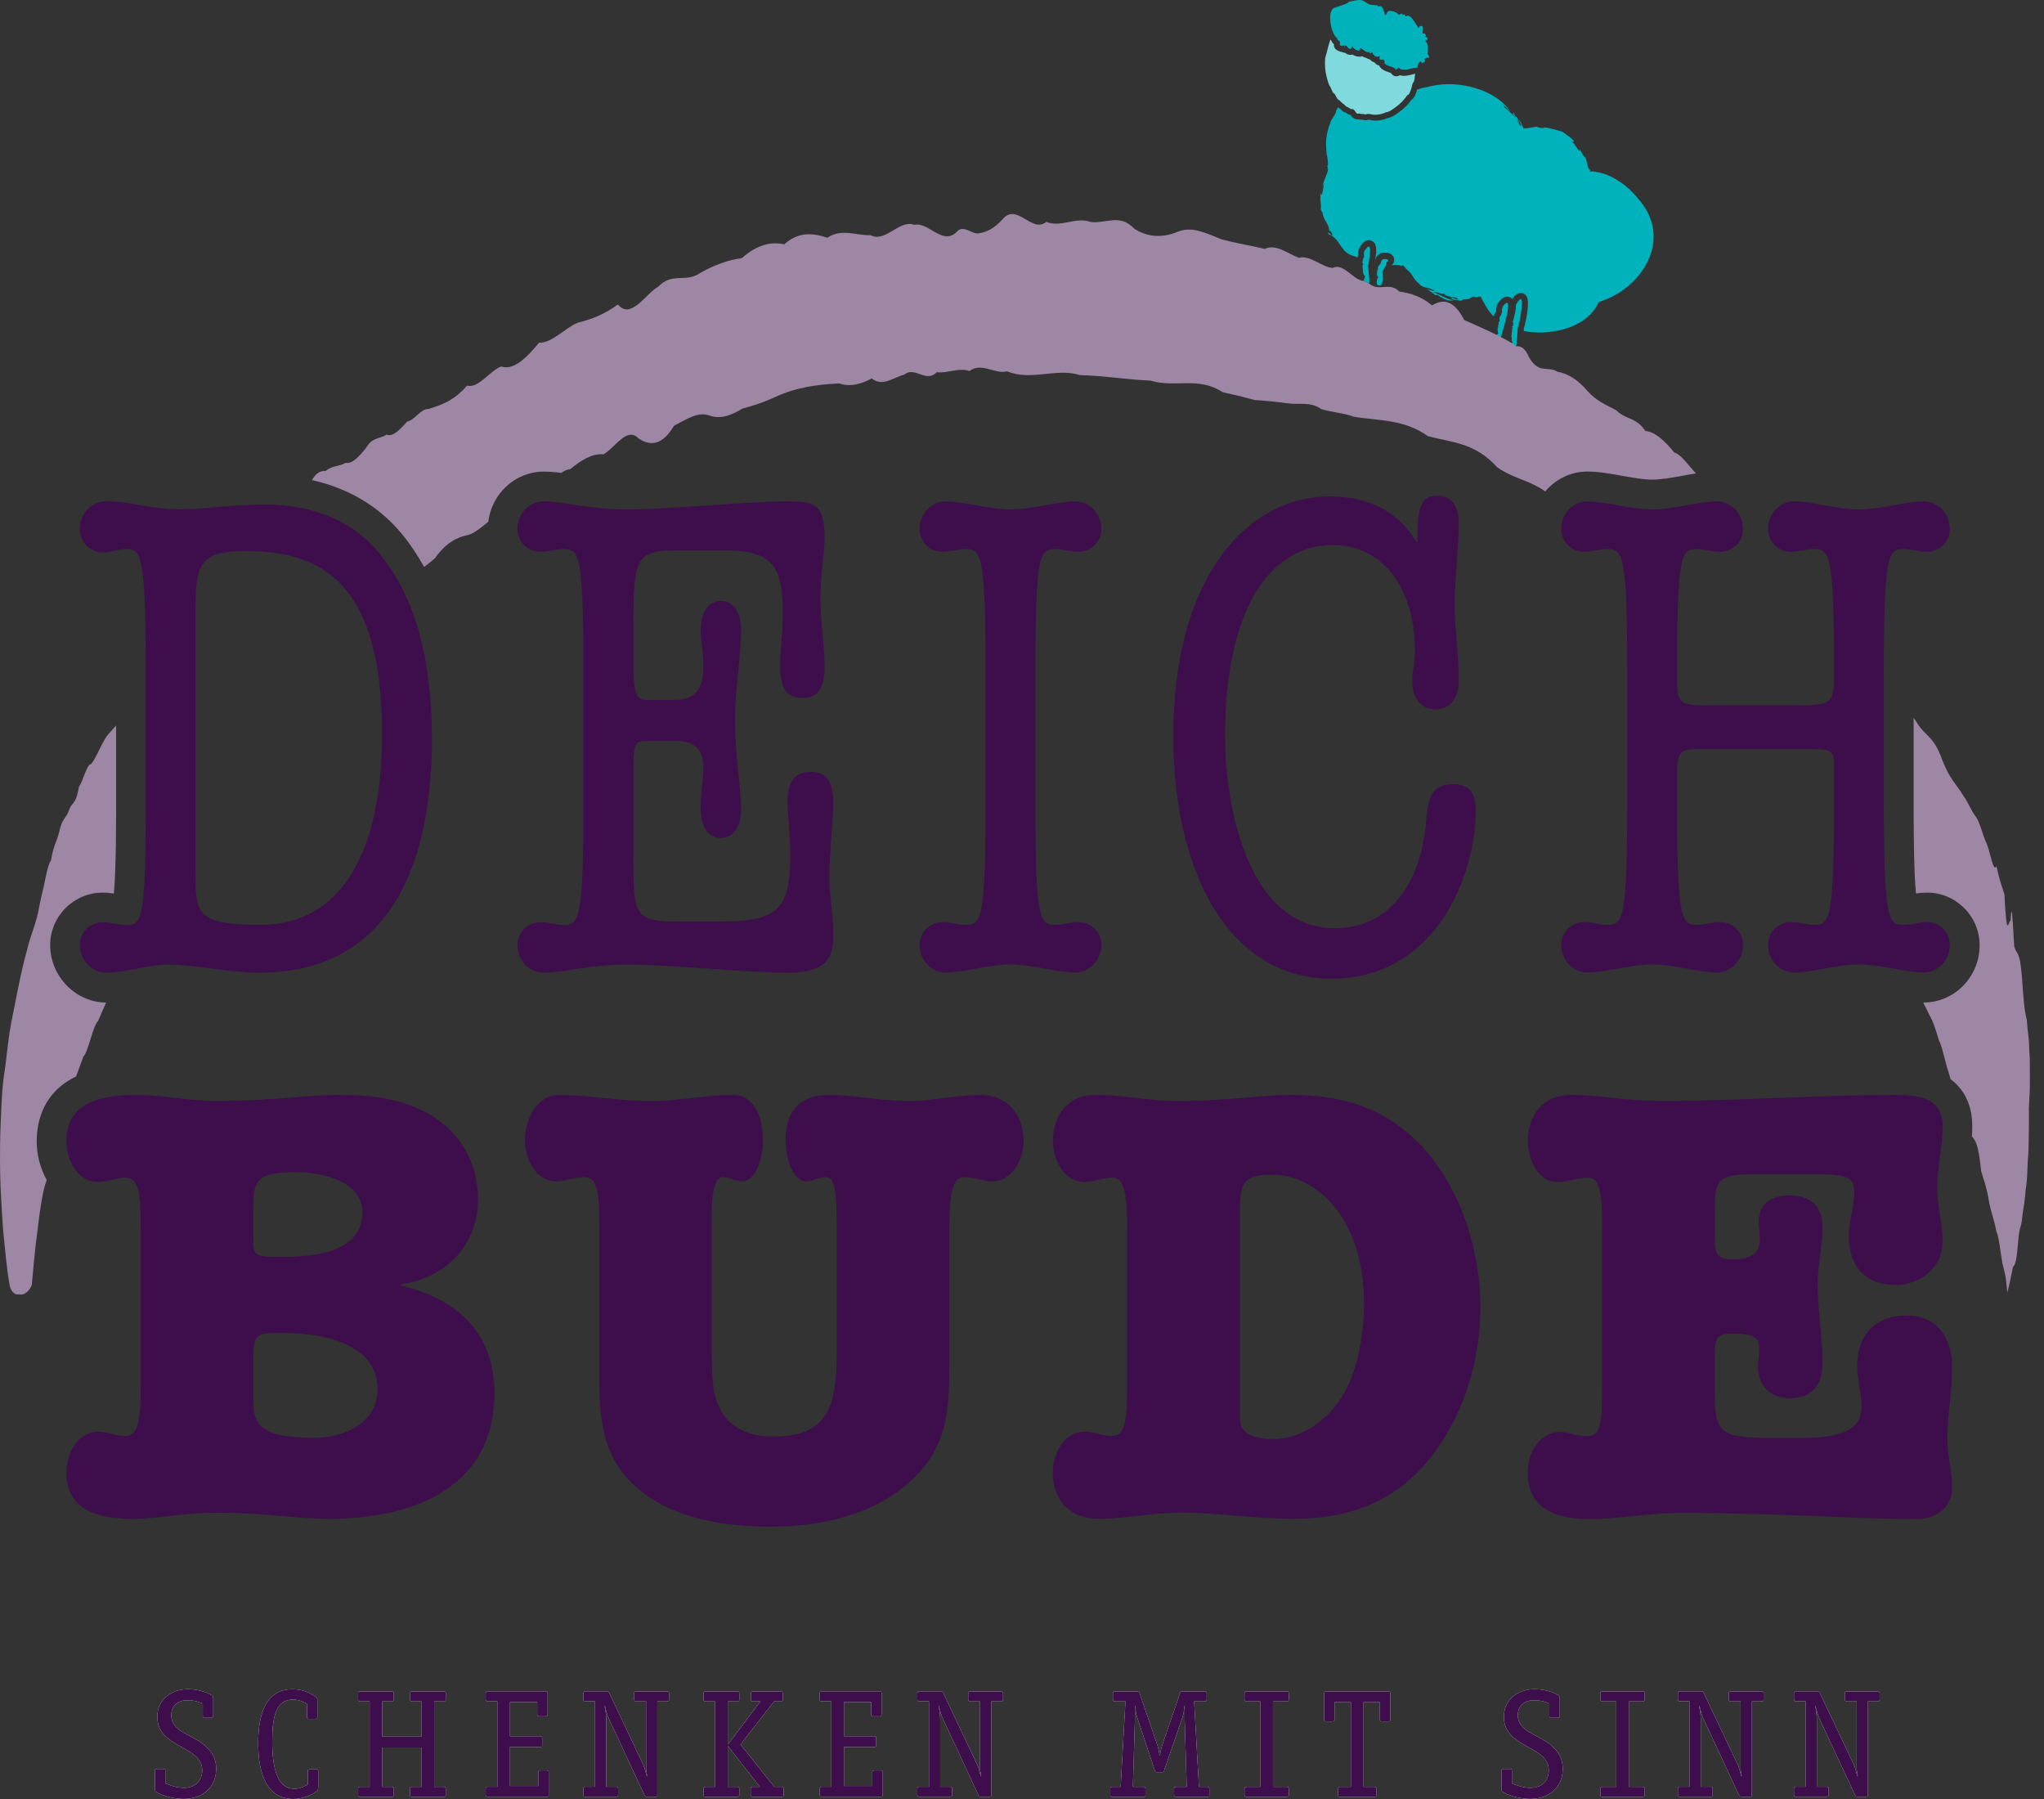 <?xml version="1.0" encoding="UTF-8"?>
<svg width="125px" height="110px" viewBox="0 0 125 110" version="1.1" xmlns="http://www.w3.org/2000/svg" xmlns:xlink="http://www.w3.org/1999/xlink">
    <rect x="0" y="0" width="125" height="110" fill="#333333" stroke="none"/>
    <title>bereich 2/logo_Deich_Bude</title>
    <g id="bereich-2/logo_Deich_Bude" stroke="none" stroke-width="1" fill="none" fill-rule="evenodd">
        <g id="ngd_logoset_GB2_Produktmarke_Deichbude_RGB" transform="translate(0, 0)" fill-rule="nonzero">
            <path d="M91.676,20.943 C91.792,20.64 92.731,17.621 91.873,18.777 C91.933,18.747 91.832,18.888 91.842,18.989 C91.903,18.933 91.812,19.327 91.721,19.357 C91.661,19.57 91.772,19.676 91.641,19.696 C91.635,19.721 91.701,19.852 91.635,19.837 C91.595,19.847 91.671,19.958 91.625,19.913 C91.54,19.989 91.625,19.948 91.646,19.999 C91.555,20.024 91.605,20.155 91.575,20.165 C91.646,20.231 91.535,20.372 91.656,20.387 C91.595,20.418 91.489,20.468 91.535,20.509 C91.509,20.524 91.489,20.544 91.474,20.569" id="Path" fill="#00B2BB"></path>
            <path d="M92.726,21.175 C92.797,20.62 92.812,19.978 92.827,20.009 C92.913,19.903 93.392,17.394 92.706,18.636 C92.711,18.827 92.665,19.236 92.504,19.691 C92.59,19.691 92.504,19.893 92.529,19.862 C92.58,19.903 92.529,19.933 92.453,19.968 C92.564,20.034 92.413,20.216 92.484,20.256 C92.413,20.347 92.484,20.397 92.423,20.589 C92.504,20.625 92.388,20.882 92.504,20.907 C92.458,20.983 92.413,21.099 92.373,21.225" id="Path" fill="#00B2BB"></path>
            <g id="Group" transform="translate(9.474, 103.286)">
                <g fill="#FFFFFF" id="Path">
                    <path d="M2.928,0.873 C2.787,0.818 2.448,0.676 1.999,0.676 C1.434,0.676 1,0.969 1,1.6 C1,2.59 2.231,2.766 2.984,3.387 C3.493,3.801 3.746,4.246 3.746,4.867 C3.746,6.013 2.898,6.709 1.752,6.709 C1.297,6.709 0.586,6.578 0.096,6.295 C0.03,6.255 0,6.194 0,6.078 L0,4.988 C0,4.912 0.04,4.877 0.111,4.877 L0.535,4.877 C0.611,4.877 0.636,4.917 0.636,4.988 L0.636,5.76 C0.737,5.801 1.257,6.033 1.772,6.033 C2.479,6.033 2.893,5.588 2.893,4.957 C2.893,4.175 2.196,3.857 1.52,3.473 C0.833,3.085 0.146,2.655 0.146,1.686 C0.146,0.606 1.04,0 2.019,0 C2.772,0 3.382,0.283 3.509,0.404 C3.549,0.439 3.564,0.5 3.564,0.601 L3.564,1.636 C3.564,1.711 3.524,1.752 3.453,1.752 L3.029,1.752 C2.953,1.752 2.928,1.711 2.928,1.636 L2.928,0.873 Z"></path>
                    <path d="M9.981,5.987 C9.981,6.098 9.981,6.164 9.895,6.235 C9.577,6.507 8.925,6.714 8.481,6.714 C6.881,6.714 6.315,5.245 6.315,3.297 C6.315,1.509 6.795,0.005 8.405,0.005 C8.971,0.005 9.425,0.172 9.839,0.475 C9.925,0.54 9.935,0.586 9.935,0.656 L9.935,1.701 C9.935,1.777 9.895,1.817 9.834,1.817 L9.4,1.817 C9.334,1.817 9.299,1.777 9.299,1.701 L9.299,0.899 C9.203,0.843 8.885,0.636 8.436,0.636 C7.426,0.636 7.174,1.615 7.174,3.206 C7.174,4.947 7.547,6.088 8.511,6.088 C8.925,6.088 9.218,5.901 9.349,5.826 L9.349,5.013 C9.349,4.937 9.39,4.902 9.45,4.902 L9.885,4.902 C9.95,4.902 9.986,4.942 9.986,5.013 L9.986,5.992 L9.981,5.987 Z"></path>
                    <path d="M17.785,6.467 C17.785,6.543 17.745,6.583 17.674,6.583 L15.715,6.583 C15.64,6.583 15.604,6.543 15.604,6.467 L15.604,6.083 C15.604,6.007 15.64,5.972 15.715,5.972 L16.311,5.972 L16.311,3.564 L13.903,3.564 L13.903,5.972 L14.499,5.972 C14.574,5.972 14.61,6.007 14.61,6.083 L14.61,6.467 C14.61,6.543 14.569,6.583 14.499,6.583 L12.54,6.583 C12.464,6.583 12.424,6.543 12.424,6.467 L12.424,6.083 C12.424,6.007 12.464,5.972 12.54,5.972 L13.131,5.972 L13.131,0.747 L12.54,0.747 C12.464,0.747 12.424,0.712 12.424,0.636 L12.424,0.252 C12.424,0.177 12.464,0.136 12.54,0.136 L14.499,0.136 C14.574,0.136 14.61,0.177 14.61,0.252 L14.61,0.636 C14.61,0.712 14.569,0.747 14.499,0.747 L13.903,0.747 L13.903,2.903 L16.311,2.903 L16.311,0.747 L15.715,0.747 C15.64,0.747 15.604,0.712 15.604,0.636 L15.604,0.252 C15.604,0.177 15.64,0.136 15.715,0.136 L17.674,0.136 C17.75,0.136 17.785,0.177 17.785,0.252 L17.785,0.636 C17.785,0.712 17.745,0.747 17.674,0.747 L17.078,0.747 L17.078,5.972 L17.674,5.972 C17.75,5.972 17.785,6.007 17.785,6.083 L17.785,6.467 Z"></path>
                    <path d="M24.08,6.447 C24.08,6.558 24.055,6.578 23.949,6.578 L20.345,6.578 C20.269,6.578 20.229,6.538 20.229,6.462 L20.229,6.078 C20.229,6.002 20.269,5.967 20.345,5.967 L20.94,5.967 L20.94,0.742 L20.345,0.742 C20.269,0.742 20.229,0.707 20.229,0.631 L20.229,0.247 C20.229,0.172 20.269,0.131 20.345,0.131 L23.894,0.131 C24,0.131 24.015,0.162 24.015,0.263 L24.015,1.54 C24.015,1.615 23.974,1.656 23.914,1.656 L23.48,1.656 C23.414,1.656 23.379,1.615 23.379,1.54 L23.379,0.788 L21.713,0.788 L21.713,2.878 L23.56,2.878 C23.661,2.878 23.682,2.898 23.682,2.999 L23.682,3.413 C23.682,3.514 23.661,3.534 23.56,3.534 L21.713,3.534 L21.713,5.917 L23.444,5.917 L23.444,5.069 C23.444,5.003 23.475,4.968 23.545,4.968 L23.969,4.968 C24.045,4.968 24.08,5.003 24.08,5.069 L24.08,6.442 L24.08,6.447 Z"></path>
                    <path d="M30.719,6.371 C30.719,6.482 30.764,6.578 30.608,6.578 L30.093,6.578 C30.017,6.578 29.982,6.548 29.942,6.482 L27.776,1.833 C27.66,1.585 27.569,1.277 27.523,1.015 L27.503,1.035 C27.579,1.393 27.599,1.666 27.599,1.873 L27.599,5.967 L28.21,5.967 C28.286,5.967 28.326,6.002 28.326,6.078 L28.326,6.462 C28.326,6.538 28.286,6.578 28.21,6.578 L26.317,6.578 C26.241,6.578 26.201,6.538 26.201,6.462 L26.201,6.078 C26.201,6.002 26.241,5.967 26.317,5.967 L26.913,5.967 L26.913,0.742 L26.317,0.742 C26.241,0.742 26.201,0.707 26.201,0.631 L26.201,0.247 C26.201,0.182 26.241,0.131 26.317,0.131 L27.634,0.131 C27.71,0.131 27.746,0.162 27.776,0.217 L29.856,4.604 C29.967,4.841 29.997,5.048 30.083,5.331 L30.103,5.311 C30.073,5.114 30.037,4.962 30.037,4.851 L30.037,0.747 L29.427,0.747 C29.351,0.747 29.311,0.712 29.311,0.636 L29.311,0.252 C29.311,0.177 29.351,0.136 29.427,0.136 L31.325,0.136 C31.401,0.136 31.441,0.177 31.441,0.252 L31.441,0.636 C31.441,0.712 31.401,0.747 31.325,0.747 L30.724,0.747 L30.724,6.376 L30.719,6.371 Z"></path>
                    <path d="M38.453,6.467 C38.453,6.543 38.413,6.583 38.342,6.583 L36.545,6.583 C36.469,6.583 36.434,6.543 36.434,6.467 L36.434,6.083 C36.434,6.007 36.469,5.972 36.545,5.972 L36.999,5.972 L35.05,3.488 L35.03,3.488 L35.03,5.972 L35.626,5.972 C35.702,5.972 35.737,6.007 35.737,6.083 L35.737,6.467 C35.737,6.543 35.697,6.583 35.626,6.583 L33.667,6.583 C33.591,6.583 33.551,6.543 33.551,6.467 L33.551,6.083 C33.551,6.007 33.591,5.972 33.667,5.972 L34.258,5.972 L34.258,0.747 L33.667,0.747 C33.591,0.747 33.551,0.712 33.551,0.636 L33.551,0.252 C33.551,0.177 33.591,0.136 33.667,0.136 L35.626,0.136 C35.702,0.136 35.737,0.177 35.737,0.252 L35.737,0.636 C35.737,0.712 35.697,0.747 35.626,0.747 L35.03,0.747 L35.03,3.372 L35.05,3.372 L37.024,0.747 L36.565,0.747 C36.489,0.747 36.454,0.712 36.454,0.636 L36.454,0.252 C36.454,0.177 36.494,0.136 36.565,0.136 L38.286,0.136 C38.362,0.136 38.397,0.177 38.397,0.252 L38.397,0.636 C38.397,0.712 38.357,0.747 38.286,0.747 L37.862,0.747 L35.808,3.382 L37.878,5.972 L38.337,5.972 C38.413,5.972 38.448,6.007 38.448,6.083 L38.448,6.467 L38.453,6.467 Z"></path>
                    <path d="M44.506,6.447 C44.506,6.558 44.481,6.578 44.375,6.578 L40.77,6.578 C40.694,6.578 40.659,6.538 40.659,6.462 L40.659,6.078 C40.659,6.002 40.694,5.967 40.77,5.967 L41.366,5.967 L41.366,0.742 L40.77,0.742 C40.694,0.742 40.659,0.707 40.659,0.631 L40.659,0.247 C40.659,0.172 40.694,0.131 40.77,0.131 L44.319,0.131 C44.42,0.131 44.44,0.162 44.44,0.263 L44.44,1.54 C44.44,1.615 44.4,1.656 44.339,1.656 L43.905,1.656 C43.84,1.656 43.804,1.615 43.804,1.54 L43.804,0.788 L42.138,0.788 L42.138,2.878 L43.986,2.878 C44.087,2.878 44.107,2.898 44.107,2.999 L44.107,3.413 C44.107,3.514 44.087,3.534 43.986,3.534 L42.138,3.534 L42.138,5.917 L43.87,5.917 L43.87,5.069 C43.87,5.003 43.9,4.968 43.976,4.968 L44.4,4.968 C44.476,4.968 44.511,5.003 44.511,5.069 L44.511,6.442 L44.506,6.447 Z"></path>
                    <path d="M51.144,6.371 C51.144,6.482 51.19,6.578 51.033,6.578 L50.518,6.578 C50.443,6.578 50.407,6.548 50.367,6.482 L48.201,1.833 C48.085,1.585 47.994,1.277 47.949,1.015 L47.929,1.035 C48.004,1.393 48.025,1.666 48.025,1.873 L48.025,5.967 L48.635,5.967 C48.711,5.967 48.752,6.002 48.752,6.078 L48.752,6.462 C48.752,6.538 48.711,6.578 48.635,6.578 L46.742,6.578 C46.667,6.578 46.626,6.538 46.626,6.462 L46.626,6.078 C46.626,6.002 46.667,5.967 46.742,5.967 L47.338,5.967 L47.338,0.742 L46.742,0.742 C46.667,0.742 46.626,0.707 46.626,0.631 L46.626,0.247 C46.626,0.182 46.667,0.131 46.742,0.131 L48.06,0.131 C48.136,0.131 48.171,0.162 48.201,0.217 L50.281,4.604 C50.392,4.841 50.423,5.048 50.508,5.331 L50.529,5.311 C50.498,5.114 50.463,4.962 50.463,4.851 L50.463,0.747 L49.852,0.747 C49.776,0.747 49.736,0.712 49.736,0.636 L49.736,0.252 C49.736,0.177 49.776,0.136 49.852,0.136 L51.75,0.136 C51.826,0.136 51.866,0.177 51.866,0.252 L51.866,0.636 C51.866,0.712 51.826,0.747 51.75,0.747 L51.15,0.747 L51.15,6.376 L51.144,6.371 Z"></path>
                    <path d="M64.482,6.467 C64.482,6.543 64.447,6.583 64.371,6.583 L62.443,6.583 C62.367,6.583 62.327,6.543 62.327,6.467 L62.327,6.083 C62.327,6.007 62.367,5.972 62.443,5.972 L63.099,5.972 L62.978,1.923 C62.968,1.565 62.978,1.328 62.978,1.03 L62.958,1.03 C62.947,1.237 62.917,1.474 62.846,1.696 L61.716,4.973 C61.69,5.058 61.66,5.074 61.574,5.074 L61.292,5.074 C61.206,5.074 61.175,5.053 61.15,4.973 L60.06,1.696 C59.984,1.469 59.959,1.237 59.949,1.03 L59.929,1.03 C59.929,1.333 59.939,1.565 59.929,1.923 L59.807,5.972 L60.464,5.972 C60.539,5.972 60.575,6.007 60.575,6.083 L60.575,6.467 C60.575,6.543 60.539,6.583 60.464,6.583 L58.535,6.583 C58.459,6.583 58.424,6.543 58.424,6.467 L58.424,6.083 C58.424,6.007 58.459,5.972 58.535,5.972 L59.06,5.972 L59.353,0.747 L58.697,0.747 C58.621,0.747 58.586,0.712 58.586,0.636 L58.586,0.252 C58.586,0.177 58.626,0.136 58.697,0.136 L60.09,0.136 C60.166,0.136 60.191,0.177 60.211,0.232 L61.322,3.478 C61.367,3.62 61.418,3.852 61.443,4.059 L61.463,4.059 C61.494,3.842 61.539,3.604 61.584,3.478 L62.695,0.232 C62.715,0.177 62.74,0.136 62.816,0.136 L64.21,0.136 C64.285,0.136 64.321,0.177 64.321,0.252 L64.321,0.636 C64.321,0.712 64.28,0.747 64.21,0.747 L63.553,0.747 L63.846,5.972 L64.371,5.972 C64.447,5.972 64.482,6.007 64.482,6.083 L64.482,6.467 Z"></path>
                    <path d="M69.344,6.467 C69.344,6.543 69.308,6.583 69.233,6.583 L66.749,6.583 C66.673,6.583 66.633,6.543 66.633,6.467 L66.633,6.083 C66.633,6.007 66.673,5.972 66.749,5.972 L67.607,5.972 L67.607,0.747 L66.749,0.747 C66.673,0.747 66.633,0.712 66.633,0.636 L66.633,0.252 C66.633,0.177 66.673,0.136 66.749,0.136 L69.233,0.136 C69.308,0.136 69.344,0.177 69.344,0.252 L69.344,0.636 C69.344,0.712 69.308,0.747 69.233,0.747 L68.374,0.747 L68.374,5.972 L69.233,5.972 C69.308,5.972 69.344,6.007 69.344,6.083 L69.344,6.467 Z"></path>
                    <path d="M74.695,6.467 C74.695,6.543 74.654,6.583 74.579,6.583 L72.469,6.583 C72.393,6.583 72.358,6.543 72.358,6.467 L72.358,6.083 C72.358,6.007 72.398,5.972 72.469,5.972 L73.14,5.972 L73.14,0.793 L72.14,0.793 L72.14,1.858 C72.14,1.934 72.1,1.969 72.029,1.969 L71.615,1.969 C71.54,1.969 71.504,1.928 71.504,1.858 L71.504,0.257 C71.504,0.192 71.535,0.136 71.636,0.136 L75.427,0.136 C75.523,0.136 75.548,0.167 75.548,0.268 L75.548,1.858 C75.548,1.934 75.508,1.969 75.447,1.969 L75.013,1.969 C74.937,1.969 74.912,1.928 74.912,1.858 L74.912,0.793 L73.912,0.793 L73.912,5.972 L74.579,5.972 C74.654,5.972 74.695,6.007 74.695,6.083 L74.695,6.467 L74.695,6.467 Z"></path>
                    <path d="M85.276,0.873 C85.135,0.818 84.797,0.676 84.347,0.676 C83.782,0.676 83.348,0.969 83.348,1.6 C83.348,2.59 84.579,2.766 85.332,3.387 C85.842,3.801 86.094,4.246 86.094,4.867 C86.094,6.013 85.246,6.709 84.1,6.709 C83.646,6.709 82.934,6.578 82.444,6.295 C82.378,6.255 82.348,6.194 82.348,6.078 L82.348,4.988 C82.348,4.912 82.389,4.877 82.459,4.877 L82.883,4.877 C82.959,4.877 82.984,4.917 82.984,4.988 L82.984,5.76 C83.085,5.801 83.605,6.033 84.12,6.033 C84.827,6.033 85.241,5.588 85.241,4.957 C85.241,4.175 84.544,3.857 83.868,3.473 C83.181,3.085 82.495,2.655 82.495,1.686 C82.495,0.606 83.388,0 84.367,0 C85.12,0 85.73,0.283 85.857,0.404 C85.897,0.439 85.912,0.5 85.912,0.601 L85.912,1.636 C85.912,1.711 85.872,1.752 85.801,1.752 L85.377,1.752 C85.301,1.752 85.276,1.711 85.276,1.636 L85.276,0.873 L85.276,0.873 Z"></path>
                    <path d="M91.107,6.467 C91.107,6.543 91.072,6.583 90.996,6.583 L88.512,6.583 C88.436,6.583 88.396,6.543 88.396,6.467 L88.396,6.083 C88.396,6.007 88.436,5.972 88.512,5.972 L89.37,5.972 L89.37,0.747 L88.512,0.747 C88.436,0.747 88.396,0.712 88.396,0.636 L88.396,0.252 C88.396,0.177 88.436,0.136 88.512,0.136 L90.996,0.136 C91.072,0.136 91.107,0.177 91.107,0.252 L91.107,0.636 C91.107,0.712 91.072,0.747 90.996,0.747 L90.138,0.747 L90.138,5.972 L90.996,5.972 C91.072,5.972 91.107,6.007 91.107,6.083 L91.107,6.467 Z"></path>
                    <path d="M97.655,6.371 C97.655,6.482 97.7,6.578 97.544,6.578 L97.029,6.578 C96.953,6.578 96.918,6.548 96.877,6.482 L94.711,1.833 C94.6,1.585 94.504,1.277 94.459,1.015 L94.439,1.035 C94.515,1.393 94.535,1.666 94.535,1.873 L94.535,5.967 L95.146,5.967 C95.221,5.967 95.262,6.002 95.262,6.078 L95.262,6.462 C95.262,6.538 95.221,6.578 95.146,6.578 L93.252,6.578 C93.177,6.578 93.136,6.538 93.136,6.462 L93.136,6.078 C93.136,6.002 93.177,5.967 93.252,5.967 L93.843,5.967 L93.843,0.742 L93.252,0.742 C93.177,0.742 93.136,0.707 93.136,0.631 L93.136,0.247 C93.136,0.182 93.177,0.131 93.252,0.131 L94.57,0.131 C94.646,0.131 94.681,0.162 94.711,0.217 L96.791,4.604 C96.902,4.841 96.933,5.048 97.019,5.331 L97.039,5.311 C97.013,5.114 96.973,4.962 96.973,4.851 L96.973,0.747 L96.362,0.747 C96.287,0.747 96.246,0.712 96.246,0.636 L96.246,0.252 C96.246,0.177 96.287,0.136 96.362,0.136 L98.26,0.136 C98.336,0.136 98.377,0.177 98.377,0.252 L98.377,0.636 C98.377,0.712 98.336,0.747 98.26,0.747 L97.66,0.747 L97.66,6.376 L97.655,6.371 Z"></path>
                    <path d="M104.753,6.371 C104.753,6.482 104.798,6.578 104.641,6.578 L104.127,6.578 C104.051,6.578 104.015,6.548 103.975,6.482 L101.809,1.833 C101.693,1.585 101.602,1.277 101.557,1.015 L101.537,1.035 C101.612,1.393 101.633,1.666 101.633,1.873 L101.633,5.967 L102.244,5.967 C102.319,5.967 102.36,6.002 102.36,6.078 L102.36,6.462 C102.36,6.538 102.319,6.578 102.244,6.578 L100.35,6.578 C100.275,6.578 100.234,6.538 100.234,6.462 L100.234,6.078 C100.234,6.002 100.275,5.967 100.35,5.967 L100.946,5.967 L100.946,0.742 L100.35,0.742 C100.275,0.742 100.234,0.707 100.234,0.631 L100.234,0.247 C100.234,0.182 100.275,0.131 100.35,0.131 L101.668,0.131 C101.744,0.131 101.779,0.162 101.809,0.217 L103.889,4.604 C104,4.841 104.031,5.048 104.116,5.331 L104.137,5.311 C104.106,5.114 104.071,4.962 104.071,4.851 L104.071,0.747 L103.46,0.747 C103.384,0.747 103.344,0.712 103.344,0.636 L103.344,0.252 C103.344,0.177 103.384,0.136 103.46,0.136 L105.358,0.136 C105.434,0.136 105.474,0.177 105.474,0.252 L105.474,0.636 C105.474,0.712 105.434,0.747 105.358,0.747 L104.758,0.747 L104.758,6.376 L104.753,6.371 Z"></path>
                </g>
                <g fill="#3D0E4B" id="Path">
                    <path d="M2.928,0.873 C2.787,0.818 2.448,0.676 1.999,0.676 C1.434,0.676 1,0.969 1,1.6 C1,2.59 2.231,2.766 2.984,3.387 C3.493,3.801 3.746,4.246 3.746,4.867 C3.746,6.013 2.898,6.709 1.752,6.709 C1.297,6.709 0.586,6.578 0.096,6.295 C0.03,6.255 0,6.194 0,6.078 L0,4.988 C0,4.912 0.04,4.877 0.111,4.877 L0.535,4.877 C0.611,4.877 0.636,4.917 0.636,4.988 L0.636,5.76 C0.737,5.801 1.257,6.033 1.772,6.033 C2.479,6.033 2.893,5.588 2.893,4.957 C2.893,4.175 2.196,3.857 1.52,3.473 C0.833,3.085 0.146,2.655 0.146,1.686 C0.146,0.606 1.04,0 2.019,0 C2.772,0 3.382,0.283 3.509,0.404 C3.549,0.439 3.564,0.5 3.564,0.601 L3.564,1.636 C3.564,1.711 3.524,1.752 3.453,1.752 L3.029,1.752 C2.953,1.752 2.928,1.711 2.928,1.636 L2.928,0.873 Z"></path>
                    <path d="M9.981,5.987 C9.981,6.098 9.981,6.164 9.895,6.235 C9.577,6.507 8.925,6.714 8.481,6.714 C6.881,6.714 6.315,5.245 6.315,3.297 C6.315,1.509 6.795,0.005 8.405,0.005 C8.971,0.005 9.425,0.172 9.839,0.475 C9.925,0.54 9.935,0.586 9.935,0.656 L9.935,1.701 C9.935,1.777 9.895,1.817 9.834,1.817 L9.4,1.817 C9.334,1.817 9.299,1.777 9.299,1.701 L9.299,0.899 C9.203,0.843 8.885,0.636 8.436,0.636 C7.426,0.636 7.174,1.615 7.174,3.206 C7.174,4.947 7.547,6.088 8.511,6.088 C8.925,6.088 9.218,5.901 9.349,5.826 L9.349,5.013 C9.349,4.937 9.39,4.902 9.45,4.902 L9.885,4.902 C9.95,4.902 9.986,4.942 9.986,5.013 L9.986,5.992 L9.981,5.987 Z"></path>
                    <path d="M17.785,6.467 C17.785,6.543 17.745,6.583 17.674,6.583 L15.715,6.583 C15.64,6.583 15.604,6.543 15.604,6.467 L15.604,6.083 C15.604,6.007 15.64,5.972 15.715,5.972 L16.311,5.972 L16.311,3.564 L13.903,3.564 L13.903,5.972 L14.499,5.972 C14.574,5.972 14.61,6.007 14.61,6.083 L14.61,6.467 C14.61,6.543 14.569,6.583 14.499,6.583 L12.54,6.583 C12.464,6.583 12.424,6.543 12.424,6.467 L12.424,6.083 C12.424,6.007 12.464,5.972 12.54,5.972 L13.131,5.972 L13.131,0.747 L12.54,0.747 C12.464,0.747 12.424,0.712 12.424,0.636 L12.424,0.252 C12.424,0.177 12.464,0.136 12.54,0.136 L14.499,0.136 C14.574,0.136 14.61,0.177 14.61,0.252 L14.61,0.636 C14.61,0.712 14.569,0.747 14.499,0.747 L13.903,0.747 L13.903,2.903 L16.311,2.903 L16.311,0.747 L15.715,0.747 C15.64,0.747 15.604,0.712 15.604,0.636 L15.604,0.252 C15.604,0.177 15.64,0.136 15.715,0.136 L17.674,0.136 C17.75,0.136 17.785,0.177 17.785,0.252 L17.785,0.636 C17.785,0.712 17.745,0.747 17.674,0.747 L17.078,0.747 L17.078,5.972 L17.674,5.972 C17.75,5.972 17.785,6.007 17.785,6.083 L17.785,6.467 Z"></path>
                    <path d="M24.08,6.447 C24.08,6.558 24.055,6.578 23.949,6.578 L20.345,6.578 C20.269,6.578 20.229,6.538 20.229,6.462 L20.229,6.078 C20.229,6.002 20.269,5.967 20.345,5.967 L20.94,5.967 L20.94,0.742 L20.345,0.742 C20.269,0.742 20.229,0.707 20.229,0.631 L20.229,0.247 C20.229,0.172 20.269,0.131 20.345,0.131 L23.894,0.131 C24,0.131 24.015,0.162 24.015,0.263 L24.015,1.54 C24.015,1.615 23.974,1.656 23.914,1.656 L23.48,1.656 C23.414,1.656 23.379,1.615 23.379,1.54 L23.379,0.788 L21.713,0.788 L21.713,2.878 L23.56,2.878 C23.661,2.878 23.682,2.898 23.682,2.999 L23.682,3.413 C23.682,3.514 23.661,3.534 23.56,3.534 L21.713,3.534 L21.713,5.917 L23.444,5.917 L23.444,5.069 C23.444,5.003 23.475,4.968 23.545,4.968 L23.969,4.968 C24.045,4.968 24.08,5.003 24.08,5.069 L24.08,6.442 L24.08,6.447 Z"></path>
                    <path d="M30.719,6.371 C30.719,6.482 30.764,6.578 30.608,6.578 L30.093,6.578 C30.017,6.578 29.982,6.548 29.942,6.482 L27.776,1.833 C27.66,1.585 27.569,1.277 27.523,1.015 L27.503,1.035 C27.579,1.393 27.599,1.666 27.599,1.873 L27.599,5.967 L28.21,5.967 C28.286,5.967 28.326,6.002 28.326,6.078 L28.326,6.462 C28.326,6.538 28.286,6.578 28.21,6.578 L26.317,6.578 C26.241,6.578 26.201,6.538 26.201,6.462 L26.201,6.078 C26.201,6.002 26.241,5.967 26.317,5.967 L26.913,5.967 L26.913,0.742 L26.317,0.742 C26.241,0.742 26.201,0.707 26.201,0.631 L26.201,0.247 C26.201,0.182 26.241,0.131 26.317,0.131 L27.634,0.131 C27.71,0.131 27.746,0.162 27.776,0.217 L29.856,4.604 C29.967,4.841 29.997,5.048 30.083,5.331 L30.103,5.311 C30.073,5.114 30.037,4.962 30.037,4.851 L30.037,0.747 L29.427,0.747 C29.351,0.747 29.311,0.712 29.311,0.636 L29.311,0.252 C29.311,0.177 29.351,0.136 29.427,0.136 L31.325,0.136 C31.401,0.136 31.441,0.177 31.441,0.252 L31.441,0.636 C31.441,0.712 31.401,0.747 31.325,0.747 L30.724,0.747 L30.724,6.376 L30.719,6.371 Z"></path>
                    <path d="M38.453,6.467 C38.453,6.543 38.413,6.583 38.342,6.583 L36.545,6.583 C36.469,6.583 36.434,6.543 36.434,6.467 L36.434,6.083 C36.434,6.007 36.469,5.972 36.545,5.972 L36.999,5.972 L35.05,3.488 L35.03,3.488 L35.03,5.972 L35.626,5.972 C35.702,5.972 35.737,6.007 35.737,6.083 L35.737,6.467 C35.737,6.543 35.697,6.583 35.626,6.583 L33.667,6.583 C33.591,6.583 33.551,6.543 33.551,6.467 L33.551,6.083 C33.551,6.007 33.591,5.972 33.667,5.972 L34.258,5.972 L34.258,0.747 L33.667,0.747 C33.591,0.747 33.551,0.712 33.551,0.636 L33.551,0.252 C33.551,0.177 33.591,0.136 33.667,0.136 L35.626,0.136 C35.702,0.136 35.737,0.177 35.737,0.252 L35.737,0.636 C35.737,0.712 35.697,0.747 35.626,0.747 L35.03,0.747 L35.03,3.372 L35.05,3.372 L37.024,0.747 L36.565,0.747 C36.489,0.747 36.454,0.712 36.454,0.636 L36.454,0.252 C36.454,0.177 36.494,0.136 36.565,0.136 L38.286,0.136 C38.362,0.136 38.397,0.177 38.397,0.252 L38.397,0.636 C38.397,0.712 38.357,0.747 38.286,0.747 L37.862,0.747 L35.808,3.382 L37.878,5.972 L38.337,5.972 C38.413,5.972 38.448,6.007 38.448,6.083 L38.448,6.467 L38.453,6.467 Z"></path>
                    <path d="M44.506,6.447 C44.506,6.558 44.481,6.578 44.375,6.578 L40.77,6.578 C40.694,6.578 40.659,6.538 40.659,6.462 L40.659,6.078 C40.659,6.002 40.694,5.967 40.77,5.967 L41.366,5.967 L41.366,0.742 L40.77,0.742 C40.694,0.742 40.659,0.707 40.659,0.631 L40.659,0.247 C40.659,0.172 40.694,0.131 40.77,0.131 L44.319,0.131 C44.42,0.131 44.44,0.162 44.44,0.263 L44.44,1.54 C44.44,1.615 44.4,1.656 44.339,1.656 L43.905,1.656 C43.84,1.656 43.804,1.615 43.804,1.54 L43.804,0.788 L42.138,0.788 L42.138,2.878 L43.986,2.878 C44.087,2.878 44.107,2.898 44.107,2.999 L44.107,3.413 C44.107,3.514 44.087,3.534 43.986,3.534 L42.138,3.534 L42.138,5.917 L43.87,5.917 L43.87,5.069 C43.87,5.003 43.9,4.968 43.976,4.968 L44.4,4.968 C44.476,4.968 44.511,5.003 44.511,5.069 L44.511,6.442 L44.506,6.447 Z"></path>
                    <path d="M51.144,6.371 C51.144,6.482 51.19,6.578 51.033,6.578 L50.518,6.578 C50.443,6.578 50.407,6.548 50.367,6.482 L48.201,1.833 C48.085,1.585 47.994,1.277 47.949,1.015 L47.929,1.035 C48.004,1.393 48.025,1.666 48.025,1.873 L48.025,5.967 L48.635,5.967 C48.711,5.967 48.752,6.002 48.752,6.078 L48.752,6.462 C48.752,6.538 48.711,6.578 48.635,6.578 L46.742,6.578 C46.667,6.578 46.626,6.538 46.626,6.462 L46.626,6.078 C46.626,6.002 46.667,5.967 46.742,5.967 L47.338,5.967 L47.338,0.742 L46.742,0.742 C46.667,0.742 46.626,0.707 46.626,0.631 L46.626,0.247 C46.626,0.182 46.667,0.131 46.742,0.131 L48.06,0.131 C48.136,0.131 48.171,0.162 48.201,0.217 L50.281,4.604 C50.392,4.841 50.423,5.048 50.508,5.331 L50.529,5.311 C50.498,5.114 50.463,4.962 50.463,4.851 L50.463,0.747 L49.852,0.747 C49.776,0.747 49.736,0.712 49.736,0.636 L49.736,0.252 C49.736,0.177 49.776,0.136 49.852,0.136 L51.75,0.136 C51.826,0.136 51.866,0.177 51.866,0.252 L51.866,0.636 C51.866,0.712 51.826,0.747 51.75,0.747 L51.15,0.747 L51.15,6.376 L51.144,6.371 Z"></path>
                    <path d="M64.482,6.467 C64.482,6.543 64.447,6.583 64.371,6.583 L62.443,6.583 C62.367,6.583 62.327,6.543 62.327,6.467 L62.327,6.083 C62.327,6.007 62.367,5.972 62.443,5.972 L63.099,5.972 L62.978,1.923 C62.968,1.565 62.978,1.328 62.978,1.03 L62.958,1.03 C62.947,1.237 62.917,1.474 62.846,1.696 L61.716,4.973 C61.69,5.058 61.66,5.074 61.574,5.074 L61.292,5.074 C61.206,5.074 61.175,5.053 61.15,4.973 L60.06,1.696 C59.984,1.469 59.959,1.237 59.949,1.03 L59.929,1.03 C59.929,1.333 59.939,1.565 59.929,1.923 L59.807,5.972 L60.464,5.972 C60.539,5.972 60.575,6.007 60.575,6.083 L60.575,6.467 C60.575,6.543 60.539,6.583 60.464,6.583 L58.535,6.583 C58.459,6.583 58.424,6.543 58.424,6.467 L58.424,6.083 C58.424,6.007 58.459,5.972 58.535,5.972 L59.06,5.972 L59.353,0.747 L58.697,0.747 C58.621,0.747 58.586,0.712 58.586,0.636 L58.586,0.252 C58.586,0.177 58.626,0.136 58.697,0.136 L60.09,0.136 C60.166,0.136 60.191,0.177 60.211,0.232 L61.322,3.478 C61.367,3.62 61.418,3.852 61.443,4.059 L61.463,4.059 C61.494,3.842 61.539,3.604 61.584,3.478 L62.695,0.232 C62.715,0.177 62.74,0.136 62.816,0.136 L64.21,0.136 C64.285,0.136 64.321,0.177 64.321,0.252 L64.321,0.636 C64.321,0.712 64.28,0.747 64.21,0.747 L63.553,0.747 L63.846,5.972 L64.371,5.972 C64.447,5.972 64.482,6.007 64.482,6.083 L64.482,6.467 Z"></path>
                    <path d="M69.344,6.467 C69.344,6.543 69.308,6.583 69.233,6.583 L66.749,6.583 C66.673,6.583 66.633,6.543 66.633,6.467 L66.633,6.083 C66.633,6.007 66.673,5.972 66.749,5.972 L67.607,5.972 L67.607,0.747 L66.749,0.747 C66.673,0.747 66.633,0.712 66.633,0.636 L66.633,0.252 C66.633,0.177 66.673,0.136 66.749,0.136 L69.233,0.136 C69.308,0.136 69.344,0.177 69.344,0.252 L69.344,0.636 C69.344,0.712 69.308,0.747 69.233,0.747 L68.374,0.747 L68.374,5.972 L69.233,5.972 C69.308,5.972 69.344,6.007 69.344,6.083 L69.344,6.467 Z"></path>
                    <path d="M74.695,6.467 C74.695,6.543 74.654,6.583 74.579,6.583 L72.469,6.583 C72.393,6.583 72.358,6.543 72.358,6.467 L72.358,6.083 C72.358,6.007 72.398,5.972 72.469,5.972 L73.14,5.972 L73.14,0.793 L72.14,0.793 L72.14,1.858 C72.14,1.934 72.1,1.969 72.029,1.969 L71.615,1.969 C71.54,1.969 71.504,1.928 71.504,1.858 L71.504,0.257 C71.504,0.192 71.535,0.136 71.636,0.136 L75.427,0.136 C75.523,0.136 75.548,0.167 75.548,0.268 L75.548,1.858 C75.548,1.934 75.508,1.969 75.447,1.969 L75.013,1.969 C74.937,1.969 74.912,1.928 74.912,1.858 L74.912,0.793 L73.912,0.793 L73.912,5.972 L74.579,5.972 C74.654,5.972 74.695,6.007 74.695,6.083 L74.695,6.467 L74.695,6.467 Z"></path>
                    <path d="M85.276,0.873 C85.135,0.818 84.797,0.676 84.347,0.676 C83.782,0.676 83.348,0.969 83.348,1.6 C83.348,2.59 84.579,2.766 85.332,3.387 C85.842,3.801 86.094,4.246 86.094,4.867 C86.094,6.013 85.246,6.709 84.1,6.709 C83.646,6.709 82.934,6.578 82.444,6.295 C82.378,6.255 82.348,6.194 82.348,6.078 L82.348,4.988 C82.348,4.912 82.389,4.877 82.459,4.877 L82.883,4.877 C82.959,4.877 82.984,4.917 82.984,4.988 L82.984,5.76 C83.085,5.801 83.605,6.033 84.12,6.033 C84.827,6.033 85.241,5.588 85.241,4.957 C85.241,4.175 84.544,3.857 83.868,3.473 C83.181,3.085 82.495,2.655 82.495,1.686 C82.495,0.606 83.388,0 84.367,0 C85.12,0 85.73,0.283 85.857,0.404 C85.897,0.439 85.912,0.5 85.912,0.601 L85.912,1.636 C85.912,1.711 85.872,1.752 85.801,1.752 L85.377,1.752 C85.301,1.752 85.276,1.711 85.276,1.636 L85.276,0.873 L85.276,0.873 Z"></path>
                    <path d="M91.107,6.467 C91.107,6.543 91.072,6.583 90.996,6.583 L88.512,6.583 C88.436,6.583 88.396,6.543 88.396,6.467 L88.396,6.083 C88.396,6.007 88.436,5.972 88.512,5.972 L89.37,5.972 L89.37,0.747 L88.512,0.747 C88.436,0.747 88.396,0.712 88.396,0.636 L88.396,0.252 C88.396,0.177 88.436,0.136 88.512,0.136 L90.996,0.136 C91.072,0.136 91.107,0.177 91.107,0.252 L91.107,0.636 C91.107,0.712 91.072,0.747 90.996,0.747 L90.138,0.747 L90.138,5.972 L90.996,5.972 C91.072,5.972 91.107,6.007 91.107,6.083 L91.107,6.467 Z"></path>
                    <path d="M97.655,6.371 C97.655,6.482 97.7,6.578 97.544,6.578 L97.029,6.578 C96.953,6.578 96.918,6.548 96.877,6.482 L94.711,1.833 C94.6,1.585 94.504,1.277 94.459,1.015 L94.439,1.035 C94.515,1.393 94.535,1.666 94.535,1.873 L94.535,5.967 L95.146,5.967 C95.221,5.967 95.262,6.002 95.262,6.078 L95.262,6.462 C95.262,6.538 95.221,6.578 95.146,6.578 L93.252,6.578 C93.177,6.578 93.136,6.538 93.136,6.462 L93.136,6.078 C93.136,6.002 93.177,5.967 93.252,5.967 L93.843,5.967 L93.843,0.742 L93.252,0.742 C93.177,0.742 93.136,0.707 93.136,0.631 L93.136,0.247 C93.136,0.182 93.177,0.131 93.252,0.131 L94.57,0.131 C94.646,0.131 94.681,0.162 94.711,0.217 L96.791,4.604 C96.902,4.841 96.933,5.048 97.019,5.331 L97.039,5.311 C97.013,5.114 96.973,4.962 96.973,4.851 L96.973,0.747 L96.362,0.747 C96.287,0.747 96.246,0.712 96.246,0.636 L96.246,0.252 C96.246,0.177 96.287,0.136 96.362,0.136 L98.26,0.136 C98.336,0.136 98.377,0.177 98.377,0.252 L98.377,0.636 C98.377,0.712 98.336,0.747 98.26,0.747 L97.66,0.747 L97.66,6.376 L97.655,6.371 Z"></path>
                    <path d="M104.753,6.371 C104.753,6.482 104.798,6.578 104.641,6.578 L104.127,6.578 C104.051,6.578 104.015,6.548 103.975,6.482 L101.809,1.833 C101.693,1.585 101.602,1.277 101.557,1.015 L101.537,1.035 C101.612,1.393 101.633,1.666 101.633,1.873 L101.633,5.967 L102.244,5.967 C102.319,5.967 102.36,6.002 102.36,6.078 L102.36,6.462 C102.36,6.538 102.319,6.578 102.244,6.578 L100.35,6.578 C100.275,6.578 100.234,6.538 100.234,6.462 L100.234,6.078 C100.234,6.002 100.275,5.967 100.35,5.967 L100.946,5.967 L100.946,0.742 L100.35,0.742 C100.275,0.742 100.234,0.707 100.234,0.631 L100.234,0.247 C100.234,0.182 100.275,0.131 100.35,0.131 L101.668,0.131 C101.744,0.131 101.779,0.162 101.809,0.217 L103.889,4.604 C104,4.841 104.031,5.048 104.116,5.331 L104.137,5.311 C104.106,5.114 104.071,4.962 104.071,4.851 L104.071,0.747 L103.46,0.747 C103.384,0.747 103.344,0.712 103.344,0.636 L103.344,0.252 C103.344,0.177 103.384,0.136 103.46,0.136 L105.358,0.136 C105.434,0.136 105.474,0.177 105.474,0.252 L105.474,0.636 C105.474,0.712 105.434,0.747 105.358,0.747 L104.758,0.747 L104.758,6.376 L104.753,6.371 Z"></path>
                </g>
            </g>
            <polygon id="Path" fill="#1D1D1B" points="96.79 23.144 96.79 23.144 96.795 23.144"></polygon>
            <polygon id="Path" fill="#1D1D1B" points="95.664 23.154 95.664 23.154 95.669 23.149"></polygon>
            <polygon id="Path" fill="#1D1D1B" points="85.507 19.12 85.507 19.12 85.512 19.12"></polygon>
            <polygon id="Path" fill="#1D1D1B" points="84.78 19.453 84.78 19.453 84.76 19.453"></polygon>
            <polygon id="Path" fill="#1D1D1B" points="84.174 18.378 84.174 18.378 84.179 18.378"></polygon>
            <polygon id="Path" fill="#1D1D1B" points="83.548 19.12 83.548 19.12 83.528 19.12"></polygon>
            <path d="M82.69,2.966 L82.73,2.93 C82.73,2.93 82.715,2.966 82.69,2.966 Z" id="Path" fill="#00B2BB"></path>
            <path d="M81.549,0.497 C81.822,0.386 82.453,0.24 82.488,0.098 C82.816,0.083 83.235,-0.159 83.543,0.179 L83.533,0.144 C83.8,0.371 84.048,0.275 84.305,0.346 C84.053,0.522 84.432,0.28 84.502,0.426 C84.679,0.522 84.639,1.133 84.815,0.815 C84.83,0.537 85.376,0.709 85.497,0.86 C85.593,1.002 85.739,0.689 85.784,0.926 C85.997,0.795 85.865,0.951 85.971,1.012 C86.32,0.674 86.779,2.032 86.799,1.623 C87.193,1.426 86.91,2.082 87.026,2.067 C87.082,1.916 87.329,2.274 87.122,2.203 C87.405,2.35 87.329,2.436 87.132,2.496 C87.445,2.728 87.259,3.147 87.339,3.193 C87.168,3.334 87.662,3.551 87.213,3.531 C86.961,3.667 87.344,3.763 86.946,3.859 C86.915,3.501 86.501,4.167 86.799,4.142 C86.385,4.071 85.795,4.475 85.507,4.112 C85.527,4.207 85.391,4.192 85.396,4.298 C85.264,3.99 84.558,4.096 84.674,3.713 C84.568,3.521 84.275,3.834 84.386,3.43 C84.088,3.551 84.013,3.375 83.886,3.162 C83.871,3.309 83.659,3.279 83.785,3.147 C83.573,3.385 83.063,2.663 83.205,3.056 C83.074,2.966 83.074,3.082 83.18,3.102 C82.988,3.137 82.735,2.945 82.695,2.809 C82.549,3.364 82.291,2.481 82.23,2.88 C82.109,2.506 82.256,2.971 81.928,2.754 C82.044,2.436 81.69,2.476 81.791,2.34 C81.433,2.178 81.125,0.785 81.559,0.492 L81.549,0.497 Z" id="Path" fill="#00B2BB"></path>
            <path d="M86.35,4.561 C86.188,4.596 86.027,4.637 85.855,4.637 C85.759,4.637 85.673,4.621 85.603,4.601 C85.562,4.627 85.522,4.647 85.477,4.657 C85.451,4.662 85.421,4.667 85.396,4.667 C85.264,4.667 85.138,4.596 85.078,4.475 C85.042,4.455 84.952,4.425 84.896,4.404 C84.765,4.364 84.452,4.263 84.341,4.006 C84.209,3.98 84.129,3.9 84.088,3.849 C84.083,3.839 84.073,3.829 84.068,3.819 C83.932,3.783 83.836,3.708 83.755,3.622 C83.689,3.617 83.624,3.587 83.563,3.546 C83.467,3.526 83.381,3.486 83.306,3.44 C83.291,3.445 83.27,3.45 83.25,3.455 C83.23,3.455 83.154,3.465 83.134,3.465 C82.988,3.465 82.836,3.415 82.705,3.334 C82.655,3.349 82.609,3.354 82.574,3.354 C82.432,3.354 82.326,3.289 82.251,3.223 C82.251,3.223 82.241,3.223 82.241,3.223 C82.17,3.223 82.104,3.208 82.049,3.173 C81.948,3.162 81.847,3.122 81.736,3.051 C81.62,2.976 81.559,2.839 81.574,2.703 C81.524,2.658 81.468,2.602 81.438,2.516 C81.408,2.486 81.387,2.446 81.362,2.41 C81.226,2.789 81.155,3.183 81.044,3.536 C81.039,3.642 81.034,3.728 81.029,3.794 C81.029,3.859 81.029,3.91 81.029,3.955 C81.029,4.046 81.034,4.117 81.049,4.248 C81.059,4.359 81.074,4.425 81.09,4.515 C81.105,4.576 81.125,4.692 81.15,4.773 C81.196,4.955 81.256,5.172 81.322,5.263 C81.392,5.333 81.473,5.656 81.564,5.707 C81.655,5.692 81.756,6.106 81.867,6.101 C81.938,6.156 82.018,6.242 82.094,6.313 C82.175,6.373 82.256,6.429 82.347,6.53 C82.432,6.53 82.523,6.621 82.614,6.676 C82.705,6.636 82.801,6.686 82.897,6.838 C82.993,7.045 83.094,6.888 83.195,6.964 C83.296,6.964 83.402,6.959 83.503,7.004 C83.71,6.903 83.927,7.045 84.144,7.014 C84.361,7.014 84.573,6.949 84.77,6.863 C84.967,6.848 85.153,6.691 85.325,6.57 C85.471,6.469 85.603,6.358 85.729,6.232 C85.85,6.106 85.966,5.964 86.067,5.818 C86.168,5.828 86.254,5.601 86.33,5.338 C86.405,4.929 86.466,5.126 86.506,4.808 C86.522,4.657 86.537,4.571 86.552,4.51 C86.486,4.52 86.426,4.536 86.36,4.551 L86.35,4.561 Z" id="Path" fill="#80D9DD"></path>
            <path d="M87.354,3.536 C87.354,3.536 87.405,3.536 87.425,3.536 L87.354,3.536 Z" id="Path" fill="#00B2BB"></path>
            <g id="Group" transform="translate(0, 13.088)" fill="#9E86A5">
                <path d="M83.725,4.245 C84.346,4.785 84.967,4.114 85.577,4.74 C86.249,4.835 86.915,5.032 87.577,5.583 C88.238,5.189 88.894,5.219 89.545,6.481 C89.545,6.481 92.206,7.617 92.726,8.087 C92.948,8.071 93.165,8.132 93.382,8.501 C94.008,9.884 94.629,9.243 95.245,9.641 C95.861,9.747 96.467,10.101 97.067,10.803 C97.668,11.479 98.264,11.671 98.855,12.009 C99.445,12.595 100.036,12.393 100.621,13.266 C101.207,13.307 101.798,13.852 102.383,14.574 C102.838,14.715 103.287,15.417 103.721,15.861 C103.443,15.901 103.166,15.952 102.893,16.002 C102.242,16.118 101.571,16.24 101.04,16.24 C100.51,16.24 99.834,16.118 99.183,16.002 C98.446,15.871 97.754,15.745 97.083,15.745 C96.048,15.745 95.124,16.219 94.498,16.962 C93.544,16.27 92.564,16.189 91.56,15.482 C90.197,13.973 88.788,13.968 87.329,13.584 C85.87,12.544 84.366,12.645 82.806,12.398 C82.135,12.145 81.468,12.135 80.797,11.923 C80.125,11.449 79.449,11.671 78.767,11.575 C78.086,11.484 77.399,11.413 76.713,11.368 C76.056,11.186 75.415,11.03 74.774,10.893 C73.285,9.914 71.831,10.641 70.387,10.187 C68.943,10.126 67.505,9.884 66.046,9.848 C64.587,9.384 63.107,10.232 61.583,9.616 C60.816,9.813 60.048,9.041 59.286,9.596 C58.619,9.369 57.953,9.758 57.287,9.667 C56.62,10.358 55.959,9.283 55.298,9.818 C54.636,9.985 53.975,10.591 53.314,10.05 C52.652,10.404 51.991,10.586 51.335,10.358 C50.673,10.389 50.017,10.444 49.356,10.57 C48.694,10.697 48.038,10.893 47.377,11.201 C46.716,11.504 46.059,11.726 45.398,11.898 C44.737,12.302 44.075,12.559 43.414,12.327 C42.682,12.044 41.95,12.575 41.223,12.943 C40.496,14.15 39.774,14.205 39.052,13.721 C38.335,12.973 37.618,14.291 36.912,14.69 C36.225,14.629 35.539,15.043 34.862,15.609 C34.685,15.609 34.509,15.699 34.332,15.826 C33.969,15.78 33.61,15.75 33.252,15.75 C31.51,15.75 30.071,17.093 29.859,18.819 C29.445,19.153 29.036,19.501 28.638,19.622 C27.936,19.758 27.254,20.117 26.598,21.046 C26.376,21.243 26.154,21.414 25.937,21.576 C25.518,20.829 25.053,20.127 24.513,19.486 C23.488,18.264 21.782,16.871 19.076,16.265 C19.354,15.79 19.636,15.689 19.919,15.71 C20.323,15.361 20.727,15.457 21.141,15.21 C21.55,15.301 21.964,14.806 22.378,14.316 C22.792,13.599 23.211,13.781 23.635,13.488 C24.054,13.655 24.478,13.14 24.907,12.686 C25.331,12.625 25.76,11.883 26.189,11.923 C26.972,11.686 27.759,11.424 28.562,10.49 C29.248,10.686 29.945,9.591 30.647,9.323 C31.409,9.571 32.187,8.814 32.969,7.864 C33.751,7.905 34.549,6.956 35.352,6.638 C36.154,6.446 36.967,6.128 37.785,5.532 C38.603,6.471 39.431,4.916 40.269,4.432 C41.102,3.548 41.945,4.215 42.798,3.614 C43.646,3.139 44.504,2.801 45.363,2.7 C46.226,1.928 47.089,1.655 47.962,1.852 C48.836,1.064 49.709,1.155 50.593,1.448 C51.471,0.862 52.355,1.322 53.243,1.292 C54.132,1.776 55.02,0.307 55.914,0.661 C56.807,0.448 57.701,2.059 58.599,0.994 C59.049,0.696 59.498,1.317 59.942,1.16 C60.391,1.085 60.841,0.842 61.29,0.342 C62.189,-0.758 63.087,1.211 63.986,0.479 C64.884,0.842 65.783,0.156 66.682,0.479 C67.58,0.62 68.474,-0.066 69.367,0.898 C70.261,1.463 71.154,1.443 72.043,1.074 C72.931,0.721 73.82,1.201 74.703,1.544 C75.587,1.786 76.465,1.918 77.344,2.13 C78.045,1.806 78.742,2.422 79.434,2.675 C80.13,2.493 80.817,3.245 81.504,3.296 C82.135,2.942 82.766,4.058 83.392,4.088" id="Path"></path>
                <path d="M124.101,51.043 C124.071,50.174 124.02,50.265 123.95,49.281 C123.884,48.953 123.798,48.761 123.697,47.312 C123.561,45.015 123.399,45.394 123.203,44.859 C123.142,44.965 123.056,41.274 122.955,43.213 C122.849,43.092 122.723,44.626 122.582,41.607 C122.435,41.118 122.274,40.734 122.092,39.871 C121.91,40.31 121.713,39.023 121.501,38.513 C121.289,38.094 121.057,37.119 120.82,36.832 C120.577,36.549 120.325,35.888 120.057,35.549 C119.659,34.878 119.23,34.56 118.785,33.394 C118.25,31.869 117.725,31.955 117.2,31.056 C117.145,30.966 117.084,30.88 117.028,30.804 L117.028,36.059 C117.028,37.16 117.028,40.078 117.17,41.542 C117.372,41.511 117.599,41.491 117.846,41.491 C119.618,41.491 121.062,42.935 121.062,44.707 C121.062,46.641 119.527,48.211 117.639,48.211 C117.629,48.211 117.624,48.211 117.614,48.211 C117.735,48.468 117.856,48.675 117.973,48.948 C118.18,49.261 118.381,49.866 118.578,50.538 C118.775,50.861 118.972,51.956 119.174,52.507 C119.209,52.628 119.25,52.764 119.285,52.9 C120.386,53.703 120.613,54.915 120.613,55.768 C120.613,55.98 120.608,56.192 120.593,56.399 C120.789,56.651 120.976,56.742 121.153,58.504 C121.33,59.11 121.496,59.504 121.653,60.473 C121.809,61.205 121.956,61.473 122.087,62.225 C122.223,62.386 122.344,63.522 122.455,64.148 C122.567,64.633 122.667,64.794 122.753,65.96 C122.879,65.481 122.996,64.936 123.102,64.385 C123.208,64.264 123.309,64.168 123.399,63.063 C123.49,61.851 123.571,62.068 123.647,61.558 C123.718,60.746 123.783,60.756 123.839,60.089 C123.894,59.342 123.94,59.463 123.975,58.711 C124.01,57.444 124.041,57.858 124.056,57.075 C124.081,56.293 124.086,54.627 124.071,54.799 C124.111,53.622 124.137,54.127 124.137,52.83 C124.137,51.381 124.126,51.588 124.096,51.053 L124.101,51.043 Z" id="Path"></path>
                <path d="M5.536,33.641 C5.294,33.707 5.057,34.722 4.835,35.004 C4.613,36.241 4.396,35.878 4.194,36.524 C3.992,37.013 3.8,36.933 3.618,37.791 C3.436,38.472 3.27,38.599 3.113,39.543 C2.957,39.684 2.81,40.456 2.684,41.077 C2.553,41.592 2.437,42.122 2.331,42.708 C2.099,43.687 1.876,44.076 1.669,44.944 C1.442,45.747 1.235,46.686 1.054,47.59 C0.872,48.594 0.715,49.195 0.584,50.038 C0.453,50.906 0.342,52.138 0.251,52.613 C0.165,53.163 0.099,54.031 0.059,55.192 C0.003,56.253 -0.012,57.6 0.009,58.635 C0.029,59.6 0.089,60.64 0.185,62.063 C0.281,63.048 0.417,64.567 0.584,65.461 C0.629,65.779 0.852,66.127 1.16,66.051 C1.538,66.167 1.892,65.698 1.947,65.461 C2.018,64.703 2.134,63.275 2.28,62.265 C2.432,60.948 2.619,59.655 2.841,59.12 C2.846,59.11 2.856,59.085 2.861,59.07 C2.462,58.358 2.245,57.52 2.245,56.697 C2.245,55.485 2.634,53.703 4.653,52.734 C4.799,52.33 4.946,51.926 5.102,51.507 C5.385,51.275 5.678,49.639 5.991,49.352 C6.152,48.978 6.319,48.599 6.491,48.211 C6.491,48.211 6.491,48.211 6.491,48.211 C4.633,48.211 3.068,46.605 3.068,44.707 C3.068,42.935 4.512,41.491 6.284,41.491 C6.536,41.491 6.763,41.517 6.965,41.547 C7.101,40.078 7.101,37.165 7.101,36.064 L7.101,31.274 C6.965,31.43 6.829,31.566 6.698,31.728 C6.294,32.091 5.905,33.288 5.541,33.661 L5.536,33.641 Z" id="Path"></path>
            </g>
            <g id="Group" transform="translate(4.057, 30.317)" fill="#3D0E4B">
                <path d="M4.856,10.748 C4.856,3.498 4.569,3.251 3.62,3.251 C3.251,3.251 2.756,3.458 2.221,3.458 C1.479,3.458 0.823,2.842 0.823,2.014 C0.823,1.111 1.525,0.328 2.469,0.328 C3.17,0.328 3.827,0.449 4.528,0.576 C5.23,0.697 6.013,0.823 6.876,0.823 C7.739,0.823 8.648,0.742 9.511,0.656 C10.334,0.616 11.197,0.535 12.106,0.535 C13.216,0.535 16.72,0.616 19.062,3.418 C21.203,5.972 22.359,9.637 22.359,14.867 C22.359,21.829 20.219,29.159 11.778,29.159 C9.965,29.159 7.825,28.664 6.26,28.664 C5.023,28.664 3.625,29.159 2.428,29.159 C1.525,29.159 0.823,28.336 0.823,27.473 C0.823,26.61 1.525,26.075 2.221,26.075 C2.716,26.075 3.125,26.241 3.62,26.241 C4.569,26.241 4.856,26.201 4.856,18.83 L4.856,10.758 L4.856,10.748 Z M7.901,22.98 C7.901,25.534 7.901,26.231 11.894,26.231 C16.796,26.231 19.305,21.824 19.305,14.58 C19.305,5.563 15.847,3.377 10.985,3.377 C8.183,3.377 7.896,4.119 7.896,7.042 L7.896,22.98 L7.901,22.98 Z" id="Shape"></path>
                <path d="M31.623,10.667 C31.623,3.418 31.335,3.256 30.386,3.256 C29.931,3.256 29.482,3.423 28.987,3.423 C28.245,3.423 27.589,2.847 27.589,2.024 C27.589,1.075 28.331,0.338 29.194,0.338 C30.431,0.338 31.91,0.833 34.303,0.833 C36.898,0.833 41.593,0.338 44.142,0.338 C45.914,0.338 46.369,0.626 46.369,2.645 C46.369,3.509 46.121,4.786 46.121,6.184 C46.121,7.83 46.369,9.148 46.369,10.465 C46.369,11.949 45.834,12.358 45.011,12.358 C44.188,12.358 43.653,11.944 43.653,10.465 C43.653,9.269 43.819,8.284 43.819,7.295 C43.819,4.579 43.365,3.342 40.442,3.342 L37.191,3.342 C34.843,3.342 34.677,3.958 34.677,7.749 L34.677,10.384 C34.677,12.444 35.045,12.484 35.5,12.484 L37.146,12.484 C38.504,12.484 38.958,11.742 38.958,10.506 C38.958,9.602 38.791,8.693 38.791,8.158 C38.791,7.295 39.16,6.427 40.028,6.427 C40.896,6.427 41.265,7.29 41.265,8.158 C41.265,9.642 40.896,11.864 40.896,13.716 C40.896,16.023 41.265,17.75 41.265,19.194 C41.265,20.057 40.896,20.925 40.028,20.925 C39.16,20.925 38.791,20.062 38.791,19.194 C38.791,18.123 38.958,17.301 38.958,16.639 C38.958,15.362 38.297,14.993 37.312,14.993 L35.54,14.993 C34.838,14.993 34.677,14.993 34.677,16.68 L34.677,21.95 C34.677,25.656 34.677,26.029 37.479,26.029 L39.826,26.029 C43.244,26.029 44.274,25.534 44.274,22.076 C44.274,20.632 44.107,19.608 44.107,18.78 C44.107,17.215 44.723,16.887 45.506,16.887 C46.288,16.887 46.904,17.215 46.904,18.78 C46.904,19.81 46.657,22.031 46.657,23.308 C46.657,24.459 46.904,25.489 46.904,26.933 C46.904,28.377 46.328,29.159 44.142,29.159 C41.588,29.159 36.893,28.664 34.303,28.664 C31.915,28.664 30.431,29.159 29.194,29.159 C28.331,29.159 27.589,28.417 27.589,27.473 C27.589,26.65 28.25,26.075 28.987,26.075 C29.482,26.075 29.937,26.241 30.386,26.241 C31.335,26.241 31.623,26.075 31.623,18.83 L31.623,10.677 L31.623,10.667 Z" id="Path"></path>
                <path d="M56.213,10.667 C56.213,3.418 55.925,3.256 54.976,3.256 C54.522,3.256 54.073,3.423 53.578,3.423 C52.836,3.423 52.179,2.847 52.179,2.024 C52.179,1.075 52.921,0.338 53.785,0.338 C54.855,0.338 56.42,0.833 57.738,0.833 C59.055,0.833 60.62,0.338 61.69,0.338 C62.554,0.338 63.296,1.08 63.296,2.024 C63.296,2.847 62.634,3.423 61.897,3.423 C61.403,3.423 60.948,3.256 60.499,3.256 C59.55,3.256 59.262,3.423 59.262,10.667 L59.262,18.82 C59.262,26.07 59.55,26.231 60.499,26.231 C60.953,26.231 61.403,26.064 61.897,26.064 C62.64,26.064 63.296,26.64 63.296,27.463 C63.296,28.412 62.554,29.149 61.69,29.149 C60.62,29.149 59.055,28.654 57.738,28.654 C56.42,28.654 54.855,29.149 53.785,29.149 C52.921,29.149 52.179,28.407 52.179,27.463 C52.179,26.64 52.841,26.064 53.578,26.064 C54.073,26.064 54.527,26.231 54.976,26.231 C55.925,26.231 56.213,26.064 56.213,18.82 L56.213,10.667 Z" id="Path"></path>
                <path d="M77.583,26.438 C81.167,26.438 82.853,23.308 83.141,20.057 C83.262,18.659 83.348,17.629 84.827,17.629 C86.185,17.629 86.185,18.739 86.185,19.234 C86.185,23.394 83.63,29.528 77.37,29.528 C71.111,29.528 67.693,23.02 67.693,14.701 C67.693,4.776 72.347,0.04 77.244,0.04 C80.662,0.04 81.98,1.893 82.555,2.802 L82.636,2.802 C82.595,0.374 82.964,0 83.873,0 C84.696,0 85.15,0.616 85.15,1.605 C85.15,3.211 84.903,5.23 84.903,6.548 C84.903,8.234 85.15,9.718 85.15,11.243 C85.15,12.439 84.615,13.055 83.706,13.055 C82.797,13.055 82.308,12.272 82.308,11.369 C82.308,10.707 82.474,10.132 82.474,9.476 C82.474,5.811 80.622,3.009 77.451,3.009 C73.579,3.009 70.863,7.002 70.863,14.66 C70.863,19.229 72.347,26.438 77.577,26.438 L77.583,26.438 Z" id="Path"></path>
                <path d="M105.999,12.808 C107.893,12.808 108.1,12.641 108.1,11.121 L108.1,10.667 C108.1,3.418 107.812,3.256 106.863,3.256 C106.408,3.256 105.959,3.423 105.464,3.423 C104.722,3.423 104.066,2.847 104.066,2.024 C104.066,1.075 104.808,0.338 105.671,0.338 C106.742,0.338 108.307,0.833 109.624,0.833 C110.942,0.833 112.507,0.338 113.577,0.338 C114.44,0.338 115.182,1.08 115.182,2.024 C115.182,2.847 114.521,3.423 113.784,3.423 C113.289,3.423 112.835,3.256 112.386,3.256 C111.437,3.256 111.149,3.423 111.149,10.667 L111.149,18.82 C111.149,26.07 111.437,26.231 112.386,26.231 C112.84,26.231 113.289,26.064 113.784,26.064 C114.526,26.064 115.182,26.64 115.182,27.463 C115.182,28.412 114.44,29.149 113.577,29.149 C112.507,29.149 110.942,28.654 109.624,28.654 C108.307,28.654 106.742,29.149 105.671,29.149 C104.808,29.149 104.066,28.407 104.066,27.463 C104.066,26.64 104.727,26.064 105.464,26.064 C105.959,26.064 106.413,26.231 106.863,26.231 C107.812,26.231 108.1,26.064 108.1,18.82 L108.1,16.432 C108.1,15.529 107.933,15.483 106.328,15.483 L99.987,15.483 C98.503,15.483 98.503,15.69 98.503,17.503 L98.503,18.82 C98.503,26.07 98.79,26.231 99.74,26.231 C100.194,26.231 100.643,26.064 101.138,26.064 C101.88,26.064 102.536,26.64 102.536,27.463 C102.536,28.412 101.794,29.149 100.931,29.149 C99.861,29.149 98.296,28.654 96.978,28.654 C95.661,28.654 94.096,29.149 93.025,29.149 C92.162,29.149 91.42,28.407 91.42,27.463 C91.42,26.64 92.081,26.064 92.818,26.064 C93.313,26.064 93.767,26.231 94.217,26.231 C95.166,26.231 95.454,26.064 95.454,18.82 L95.454,10.667 C95.454,3.418 95.166,3.256 94.217,3.256 C93.762,3.256 93.313,3.423 92.818,3.423 C92.076,3.423 91.42,2.847 91.42,2.024 C91.42,1.075 92.162,0.338 93.025,0.338 C94.096,0.338 95.661,0.833 96.978,0.833 C98.296,0.833 99.861,0.338 100.931,0.338 C101.794,0.338 102.536,1.08 102.536,2.024 C102.536,2.847 101.875,3.423 101.138,3.423 C100.643,3.423 100.189,3.256 99.74,3.256 C98.79,3.256 98.503,3.423 98.503,10.667 L98.503,11.121 C98.503,12.808 98.624,12.808 100.81,12.808 L105.999,12.808 L105.999,12.808 Z" id="Path"></path>
                <path d="M4.549,44.713 C4.549,42.29 4.326,41.694 3.615,41.694 C3.019,41.694 2.499,41.957 1.939,41.957 C0.671,41.957 0,40.578 0,39.463 C0,37.862 0.934,36.631 4.21,36.631 C5.922,36.631 7.411,37.004 9.274,37.004 C12.515,37.004 14.635,36.631 16.649,36.631 C18.664,36.631 20.41,36.853 22.011,37.711 C24.02,38.791 25.176,40.689 25.176,43.002 C25.176,45.834 23.202,47.808 20.481,48.216 L20.481,48.292 C24.055,49.15 26.181,51.311 26.181,54.845 C26.181,61.064 20.521,62.554 16.124,62.554 C14.075,62.554 12.212,62.18 9.198,62.18 C7.002,62.18 5.735,62.554 4.059,62.554 C0.929,62.554 0,61.327 0,59.722 C0,58.606 0.671,57.228 1.939,57.228 C2.499,57.228 3.019,57.49 3.615,57.49 C4.321,57.49 4.549,56.743 4.549,54.471 L4.549,44.713 L4.549,44.713 Z M11.439,45.642 C11.439,46.535 11.702,46.535 13.227,46.535 C16.357,46.535 18.103,45.718 18.103,43.814 C18.103,41.911 15.645,41.356 14.08,41.356 C11.621,41.356 11.434,41.84 11.434,43.628 L11.434,45.637 L11.439,45.642 Z M11.439,55.436 C11.439,57.001 12.222,57.596 15.165,57.596 C17.028,57.596 19.037,56.667 19.037,54.618 C19.037,52.124 16.245,51.19 13.338,51.19 C11.515,51.19 11.439,51.225 11.439,52.79 L11.439,55.436 L11.439,55.436 Z" id="Shape"></path>
                <path d="M39.478,52.27 C39.478,53.351 39.442,54.653 39.887,55.658 C40.518,57.071 41.896,57.521 43.203,57.521 C46.556,57.521 47.116,55.769 47.116,52.27 L47.116,44.637 C47.116,42.254 46.929,41.659 46.445,41.659 C46.258,41.659 46.036,41.734 45.849,41.77 C45.662,41.845 45.475,41.921 45.288,41.921 C44.43,41.921 43.986,40.543 43.986,39.427 C43.986,37.862 44.617,36.636 46.667,36.636 C48.267,36.636 49.867,37.009 51.508,37.009 C53.033,37.009 54.34,36.636 55.94,36.636 C57.541,36.636 58.545,37.862 58.545,39.427 C58.545,40.543 57.874,41.921 56.607,41.921 C56.344,41.921 56.046,41.845 55.789,41.77 C55.526,41.734 55.229,41.659 54.931,41.659 C54.411,41.659 54.002,41.957 54.002,44.637 L54.002,52.831 C54.002,56.031 53.926,58.379 51.245,60.575 C48.974,62.438 45.884,63.033 43.052,63.033 C40.371,63.033 37.282,62.589 35.121,60.837 C32.516,58.752 32.587,55.996 32.587,52.906 L32.587,44.637 C32.587,42.517 32.476,41.659 31.658,41.659 C31.36,41.659 31.098,41.734 30.8,41.77 C30.537,41.845 30.28,41.921 29.982,41.921 C28.715,41.921 28.043,40.543 28.043,39.427 C28.043,37.862 28.972,36.636 30.053,36.636 C31.951,36.636 33.814,37.009 35.712,37.009 C37.499,37.009 38.912,36.636 40.816,36.636 C41.972,36.636 42.603,37.862 42.603,39.427 C42.603,40.543 42.158,41.921 41.3,41.921 C41.113,41.921 40.927,41.845 40.74,41.77 C40.553,41.734 40.366,41.659 40.144,41.659 C39.362,41.659 39.473,43.966 39.473,44.637 L39.473,52.27 L39.478,52.27 Z" id="Path"></path>
                <path d="M64.876,44.713 C64.876,42.068 64.502,41.694 63.947,41.694 C63.351,41.694 62.831,41.957 62.271,41.957 C61.004,41.957 60.332,40.578 60.332,39.463 C60.332,37.862 61.261,36.631 62.937,36.631 C64.724,36.631 66.143,37.004 68.001,37.004 C71.131,37.004 72.918,36.631 74.927,36.631 C78.39,36.631 81.222,37.635 83.454,40.427 C85.463,42.961 86.473,46.384 86.473,49.59 C86.473,52.795 85.539,55.885 83.752,58.379 C81.631,61.322 78.723,62.549 75.149,62.549 C72.393,62.549 70.606,62.175 68.223,62.175 C66.214,62.175 64.871,62.549 63.159,62.549 C61.261,62.549 60.327,61.322 60.327,59.717 C60.327,58.601 60.999,57.223 62.266,57.223 C62.826,57.223 63.346,57.485 63.942,57.485 C64.724,57.485 64.871,56.592 64.871,54.466 L64.871,44.708 L64.876,44.713 Z M71.767,56.183 C71.767,56.632 71.802,57.076 72.251,57.339 C72.66,57.601 73.332,57.672 73.776,57.672 C75.528,57.672 77.017,56.592 77.946,55.178 C78.991,53.613 79.36,51.195 79.36,49.367 C79.36,47.358 78.91,45.268 77.683,43.633 C76.755,42.406 75.336,41.512 73.771,41.512 C71.949,41.512 71.762,41.921 71.762,44.006 L71.762,56.183 L71.767,56.183 Z" id="Shape"></path>
                <path d="M93.924,44.713 C93.924,42.552 93.737,41.694 93.066,41.694 C92.394,41.694 91.874,41.957 91.168,41.957 C90.011,41.957 89.38,40.578 89.38,39.463 C89.38,37.862 90.309,36.631 92.026,36.631 C93.853,36.631 95.267,37.004 97.685,37.004 C101.895,37.004 107.105,36.631 111.987,36.631 C114.072,36.631 114.743,37.302 114.743,38.529 C114.743,39.872 114.41,41.134 114.41,42.254 C114.41,43.375 114.743,44.491 114.743,45.606 C114.743,47.207 113.365,48.252 111.84,48.252 C109.978,48.252 109.008,47.06 109.008,45.273 C109.008,44.344 109.341,43.486 109.341,42.593 C109.341,41.588 108.892,41.477 106.363,41.477 L103.531,41.477 C101.108,41.477 100.81,41.664 100.81,43.597 L100.81,45.571 C100.81,46.429 101.072,46.687 101.89,46.687 C103.233,46.687 103.566,46.167 103.566,45.46 C103.566,45.087 103.49,44.713 103.49,44.38 C103.49,43.299 104.308,42.779 105.313,42.779 C106.656,42.779 107.398,43.375 107.398,44.753 C107.398,45.909 107.1,47.06 107.1,48.216 C107.1,49.817 107.398,51.417 107.398,52.982 C107.398,54.36 106.802,55.178 105.348,55.178 C104.233,55.178 103.45,54.396 103.45,53.28 C103.45,52.871 103.526,52.497 103.526,52.124 C103.526,51.452 103.193,51.23 101.885,51.23 C100.84,51.23 100.805,51.528 100.805,52.906 L100.805,54.845 C100.805,57.339 101.214,57.601 104.233,57.601 L106.095,57.601 C108.145,57.601 109.781,57.303 109.781,55.703 C109.781,54.845 109.518,54.062 109.518,53.209 C109.518,51.422 110.487,50.12 112.572,50.12 C114.435,50.12 115.329,51.533 115.329,53.285 C115.329,54.739 115.031,56.228 115.031,57.682 C115.031,58.687 115.329,59.621 115.329,60.625 C115.329,61.892 114.324,62.564 113.133,62.564 C109.331,62.564 104.641,62.19 98.755,62.19 C96.746,62.19 95.029,62.564 93.096,62.564 C90.304,62.564 89.37,61.337 89.37,59.732 C89.37,58.126 90.415,57.238 91.309,57.238 C91.869,57.238 92.389,57.5 92.985,57.5 C93.878,57.5 93.914,56.607 93.914,54.481 L93.914,44.723 L93.924,44.713 Z" id="Path"></path>
            </g>
            <path d="M100.127,12.128 L100.157,12.128 C99.491,11.29 98.42,10.528 97.295,10.478 C97.128,10.563 97.295,10.427 97.239,10.326 C97.123,10.629 97.062,9.7 96.906,9.564 L96.921,9.655 C96.82,9.458 96.679,9.301 96.613,9.109 C96.633,9.392 96.532,9.15 96.3,8.862 C96.381,8.887 96.154,8.66 96.063,8.665 C96.623,8.771 95.755,8.216 95.543,8.054 C95.245,7.974 94.801,7.822 94.422,7.787 C94.528,7.888 93.862,7.782 94.023,7.736 C93.715,7.792 93.554,7.812 93.312,7.847 C93.291,7.832 93.2,7.847 93.185,7.878 C93.185,7.852 93.185,7.832 93.185,7.817 C93.145,7.857 93.12,7.746 93.13,7.716 L93.13,7.731 C93.009,7.59 93.044,7.459 92.898,7.353 C93.18,7.933 92.958,7.772 92.731,7.257 C92.802,7.363 92.867,7.464 92.923,7.59 C92.822,7.292 92.877,7.327 92.706,7.1 L92.706,7.156 C92.625,7.07 92.519,6.747 92.524,6.979 C92.6,7.075 92.665,7.161 92.726,7.247 C92.519,6.989 92.322,6.873 92.09,6.605 C92.125,6.646 92.14,6.666 92.145,6.686 C91.984,6.565 91.999,6.489 91.903,6.373 C92.054,6.525 92.15,6.59 92.272,6.752 C92.277,6.722 92.241,6.727 92.352,6.807 C91.474,5.48 89.192,4.859 87.486,5.273 C87.501,5.263 87.521,5.252 87.541,5.242 C87.233,5.379 86.971,5.323 86.739,5.475 C86.718,5.459 86.698,5.449 86.678,5.439 C86.612,5.677 86.516,5.985 86.304,6.116 C86.209,6.247 86.108,6.368 85.997,6.484 C85.855,6.631 85.704,6.757 85.542,6.868 L85.461,6.923 C85.305,7.04 85.108,7.176 84.871,7.216 C84.608,7.322 84.376,7.373 84.149,7.373 C84.159,7.373 84.124,7.373 84.088,7.373 C83.997,7.373 83.901,7.358 83.811,7.337 C83.765,7.327 83.72,7.317 83.674,7.317 C83.624,7.342 83.563,7.353 83.508,7.353 C83.452,7.353 83.402,7.342 83.351,7.322 C83.336,7.317 83.286,7.317 83.25,7.317 L83.18,7.317 C83.149,7.317 83.119,7.307 83.089,7.297 C83.068,7.297 83.053,7.297 83.033,7.297 C82.922,7.297 82.725,7.262 82.594,7.024 C82.538,7.024 82.478,7.004 82.427,6.974 C82.392,6.954 82.357,6.929 82.316,6.903 C82.301,6.893 82.291,6.883 82.276,6.873 C82.195,6.858 82.119,6.817 82.064,6.752 C82.008,6.691 81.958,6.651 81.892,6.605 C81.882,6.6 81.857,6.58 81.847,6.57 C81.847,6.57 81.842,6.565 81.837,6.56 C81.791,6.631 81.741,6.701 81.7,6.777 C81.736,6.964 81.413,7.247 81.362,7.494 C81.241,7.772 81.185,8.054 81.115,8.337 C81.125,8.307 81.135,8.276 81.145,8.241 C81.054,8.69 81.11,9.12 81.14,9.564 C81.14,9.539 81.145,9.498 81.15,9.458 C81.175,9.624 81.276,10.235 81.15,10.129 C81.165,10.129 81.231,10.276 81.175,10.316 C81.302,10.356 81.095,10.674 80.847,11.406 C80.903,11.326 80.918,11.265 80.973,11.174 C80.923,11.366 80.938,11.502 80.898,11.679 L80.898,11.563 C80.888,11.896 80.751,12.078 80.761,11.709 C80.701,12.401 80.837,12.562 80.761,12.8 C80.797,12.81 80.857,13.093 80.867,12.951 C80.948,13.567 81.231,13.527 81.302,14.153 C81.367,13.936 81.69,14.758 81.271,14.203 C81.423,14.445 81.054,14.032 81.261,14.334 C81.973,14.582 81.933,15.39 82.72,15.637 C82.796,15.657 82.907,15.697 83.018,15.743 C83.033,15.697 83.038,15.652 83.058,15.607 C83.043,15.44 83.074,15.238 83.164,15.097 C83.306,14.88 83.467,14.683 83.715,14.683 C83.821,14.683 83.957,14.748 84.028,14.829 C84.189,15.016 84.189,15.309 84.103,15.915 C84.103,15.915 84.103,15.915 84.103,15.915 C84.108,15.884 84.119,15.859 84.129,15.834 C84.144,15.758 84.184,15.692 84.24,15.642 C84.31,15.541 84.442,15.45 84.704,15.45 C85.103,15.45 85.214,15.672 85.244,15.768 C85.275,15.859 85.29,16.026 85.138,16.192 C85.138,16.202 85.133,16.207 85.128,16.217 C85.34,16.202 85.552,16.197 85.724,16.263 C85.754,16.101 85.961,16.414 86.072,16.525 L86.072,16.515 C86.431,16.788 86.426,17.116 86.824,17.368 C86.814,17.368 86.804,17.368 86.794,17.368 C87.006,17.611 87.349,17.58 87.501,17.666 C88.021,17.863 87.511,17.787 87.238,17.651 C87.4,17.787 87.844,18.035 87.673,17.994 C87.809,18.055 87.94,18.065 87.88,18.015 C88.172,18.206 88.49,18.449 88.904,18.368 C88.445,18.287 88.112,18.025 87.688,17.883 C87.804,17.772 88.051,18.005 88.349,17.964 C88.309,17.984 88.49,18.075 88.278,18.01 C88.672,18.171 88.768,18.151 89.182,18.217 C88.829,18.186 89.323,18.302 89.111,18.328 C89.147,18.262 88.556,18.222 89.005,18.237 C88.899,18.222 88.798,18.201 88.692,18.181 C88.652,18.212 89.005,18.272 88.718,18.282 C88.985,18.358 89.081,18.328 89.338,18.393 C89.475,18.247 89.773,18.333 89.964,18.267 C89.899,18.267 89.838,18.267 89.773,18.257 C89.909,18.257 90.242,18.01 90.207,18.191 C90.323,18.176 90.469,18.07 90.54,18.191 C90.51,18.161 90.52,18.126 90.525,18.095 C90.782,18.55 90.959,18.994 91.363,19.357 C91.363,19.322 91.363,19.292 91.378,19.251 C91.398,19.186 91.434,19.13 91.479,19.085 C91.479,19.075 91.489,19.06 91.494,19.044 C91.494,19.034 91.494,19.019 91.494,19.009 C91.489,18.918 91.504,18.838 91.524,18.772 C91.524,18.696 91.545,18.615 91.595,18.55 C91.777,18.302 91.948,18.141 92.171,18.141 C92.297,18.141 92.408,18.196 92.489,18.287 C92.615,18.08 92.771,17.914 92.999,17.914 C93.16,17.914 93.301,18.005 93.377,18.156 C93.544,18.494 93.337,19.64 93.19,20.069 C93.19,20.1 93.185,20.16 93.18,20.236 C94.483,20.529 97.002,20.216 97.769,18.464 C100.374,17.702 102.419,14.602 100.142,12.108 L100.127,12.128 Z" id="Path" fill="#00B2BB"></path>
            <path d="M84.24,16.702 C84.134,16.773 84.245,16.859 84.255,16.919 C84.27,17 84.396,16.934 84.235,17.005 C84.225,17.111 84.159,17.252 84.214,17.404 C84.785,17.732 84.426,16.424 84.598,16.535 C84.598,16.44 84.785,16.298 84.795,16.036 C85.148,15.788 84.442,15.814 84.538,15.899 C84.492,15.935 84.462,15.915 84.482,15.97 C84.426,16.026 84.457,16.021 84.432,16.122 C84.401,16.127 84.32,16.233 84.265,16.329 C84.285,16.384 84.235,16.45 84.3,16.47 C84.194,16.49 84.204,16.49 84.25,16.596 C84.184,16.596 84.209,16.616 84.23,16.657 C84.129,16.667 84.209,16.682 84.24,16.707 L84.24,16.702 Z" id="Path" fill="#00B2BB"></path>
            <path d="M83.725,17.333 C83.75,17.187 83.745,16.975 83.7,16.682 C83.7,16.641 83.664,16.278 83.654,16.263 C83.619,16.243 83.644,16.238 83.689,16.192 C83.684,16.106 84.018,14.466 83.457,15.324 C83.402,15.41 83.392,15.602 83.427,15.692 C83.331,15.834 83.281,16.116 83.371,16.177 C83.371,16.192 83.397,16.217 83.346,16.197 C83.321,16.248 83.281,16.253 83.346,16.283 C83.321,16.323 83.331,16.394 83.346,16.414 C83.275,16.389 83.402,16.49 83.336,16.45 C83.326,16.5 83.366,16.889 83.498,16.874 C83.442,16.98 83.412,17.076 83.397,17.167" id="Path" fill="#00B2BB"></path>
        </g>
    </g>
</svg>